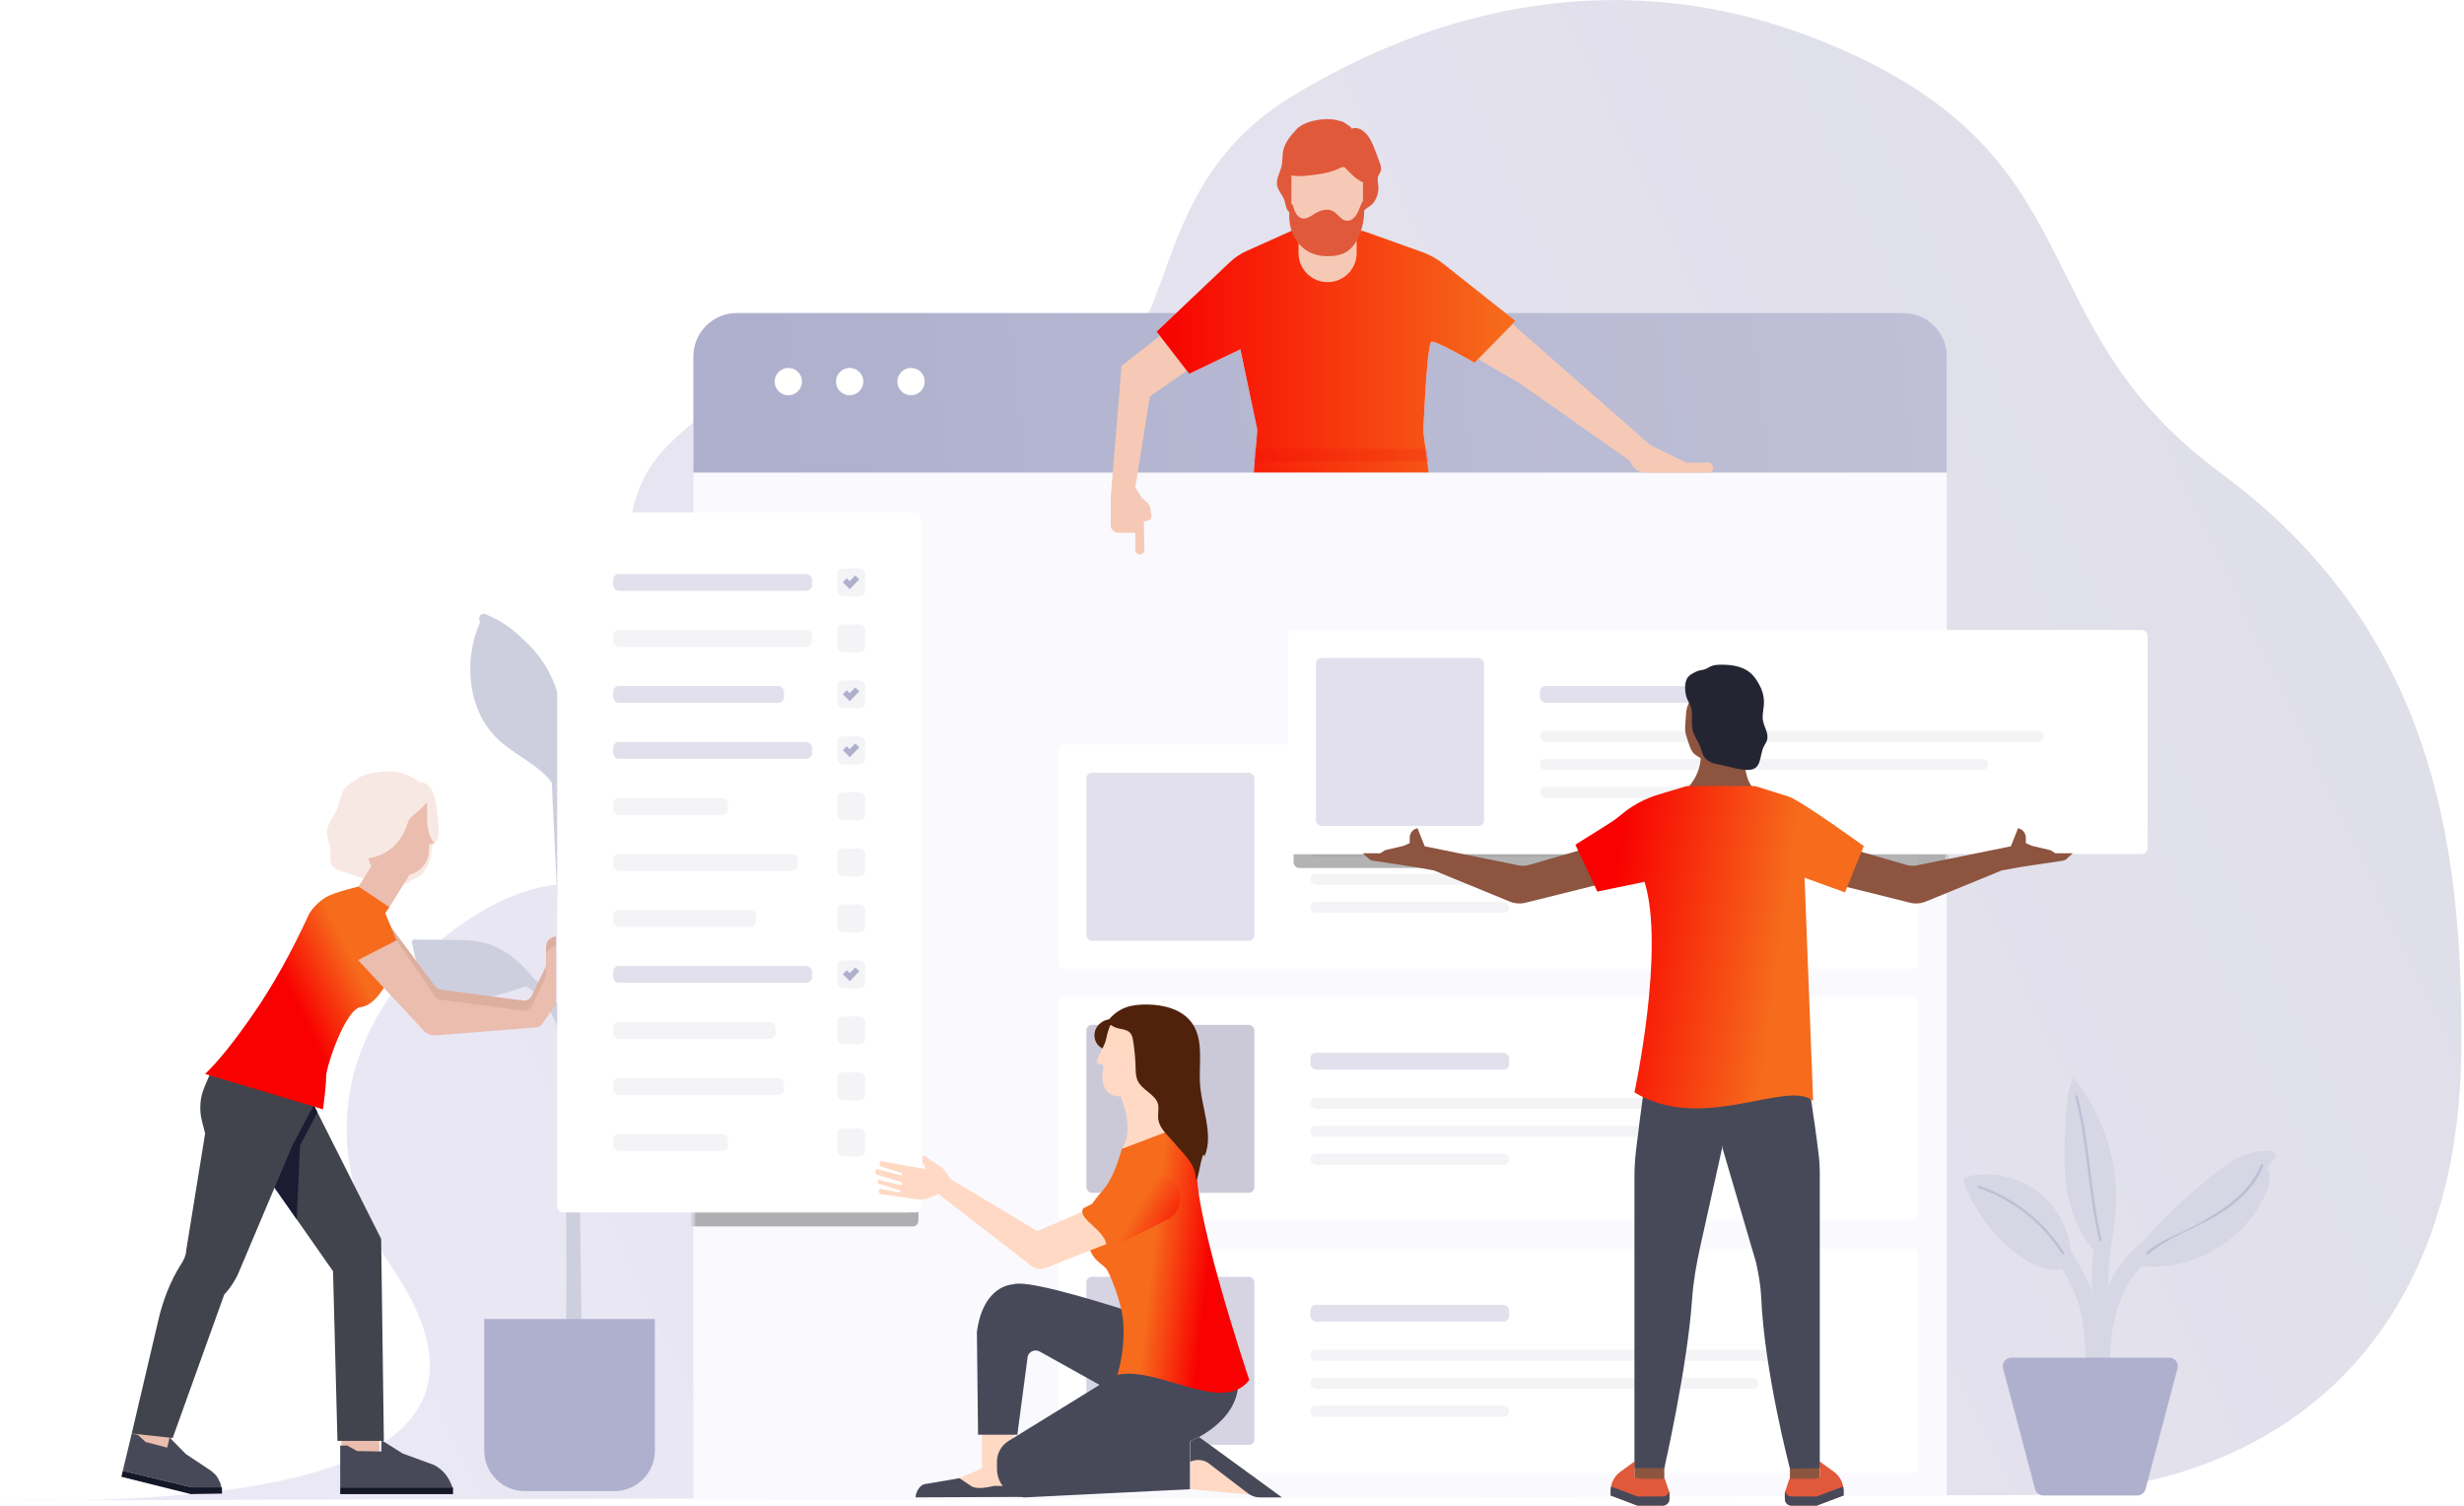 
<svg height="538" viewBox="0 0 880 538" width="880" xmlns="http://www.w3.org/2000/svg" xmlns:xlink="http://www.w3.org/1999/xlink"><defs><linearGradient id="a" x1="4.59%" x2="112.202%" y1="73%" y2="40.326%"><stop offset="0" stop-color="#ebe8f6"></stop><stop offset="1" stop-color="#dddde7"></stop></linearGradient><path id="b" d="m.626 422.157v-404.479c0-9.764 7.914-17.678 17.678-17.678h412.277c9.764 0 17.678 7.914 17.678 17.678v402.602z"></path><filter id="c" height="153.8%" width="114%" x="-7%" y="-26.9%"><feOffset dx="0" dy="1" in="SourceAlpha" result="shadowOffsetOuter1"></feOffset><feGaussianBlur in="shadowOffsetOuter1" result="shadowBlurOuter1" stdDeviation="5"></feGaussianBlur><feColorMatrix in="shadowBlurOuter1" result="shadowMatrixOuter1" type="matrix" values="0 0 0 0 0.686 0 0 0 0 0.69 0 0 0 0 0.804 0 0 0 0.1 0"></feColorMatrix><feMerge><feMergeNode in="shadowMatrixOuter1"></feMergeNode><feMergeNode in="SourceGraphic"></feMergeNode></feMerge></filter><filter id="d" height="153.8%" width="114%" x="-7%" y="-26.9%"><feOffset dx="0" dy="1" in="SourceAlpha" result="shadowOffsetOuter1"></feOffset><feGaussianBlur in="shadowOffsetOuter1" result="shadowBlurOuter1" stdDeviation="5"></feGaussianBlur><feColorMatrix in="shadowBlurOuter1" result="shadowMatrixOuter1" type="matrix" values="0 0 0 0 0.686 0 0 0 0 0.69 0 0 0 0 0.804 0 0 0 0.1 0"></feColorMatrix><feMerge><feMergeNode in="shadowMatrixOuter1"></feMergeNode><feMergeNode in="SourceGraphic"></feMergeNode></feMerge></filter><filter id="e" height="153.8%" width="114%" x="-7%" y="-26.9%"><feOffset dx="0" dy="1" in="SourceAlpha" result="shadowOffsetOuter1"></feOffset><feGaussianBlur in="shadowOffsetOuter1" result="shadowBlurOuter1" stdDeviation="5"></feGaussianBlur><feColorMatrix in="shadowBlurOuter1" result="shadowMatrixOuter1" type="matrix" values="0 0 0 0 0.686 0 0 0 0 0.69 0 0 0 0 0.804 0 0 0 0.1 0"></feColorMatrix><feMerge><feMergeNode in="shadowMatrixOuter1"></feMergeNode><feMergeNode in="SourceGraphic"></feMergeNode></feMerge></filter><rect id="f" height="70" rx="2" width="307" x="213" y="121.194"></rect><filter id="g" height="192.9%" width="121.2%" x="-9.9%" y="-39.3%"><feOffset dx="2" dy="5" in="SourceAlpha" result="shadowOffsetOuter1"></feOffset><feGaussianBlur in="shadowOffsetOuter1" result="shadowBlurOuter1" stdDeviation="10"></feGaussianBlur><feColorMatrix in="shadowBlurOuter1" type="matrix" values="0 0 0 0 0.686 0 0 0 0 0.69 0 0 0 0 0.804 0 0 0 1 0"></feColorMatrix></filter><rect id="h" height="245" rx="2" width="130" x="-51" y="74.194"></rect><filter id="i" height="126.5%" width="150%" x="-23.5%" y="-11.2%"><feOffset dx="2" dy="5" in="SourceAlpha" result="shadowOffsetOuter1"></feOffset><feGaussianBlur in="shadowOffsetOuter1" result="shadowBlurOuter1" stdDeviation="10"></feGaussianBlur><feColorMatrix in="shadowBlurOuter1" type="matrix" values="0 0 0 0 0.686 0 0 0 0 0.69 0 0 0 0 0.804 0 0 0 1 0"></feColorMatrix></filter><linearGradient id="j" x1="4.59%" x2="112.202%" y1="51.001%" y2="49.579%"><stop offset="0" stop-color="#afb0cd"></stop><stop offset="1" stop-color="#c1c2d8"></stop></linearGradient><linearGradient id="k"><stop offset="0" stop-color="#f66b1c"></stop><stop offset="1" stop-color="#f80100"></stop></linearGradient><linearGradient id="l" x1="68.84%" x2="9.964%" xlink:href="#k" y1="59.395%" y2="50%"></linearGradient><linearGradient id="m" x1="96.954%" x2="0%" xlink:href="#k" y1="50%" y2="50%"></linearGradient><linearGradient id="n" x1="-322.715%" x2="399.061%" y1="-528.861%" y2="-528.861%"><stop offset="0" stop-color="#cb4e35"></stop><stop offset="1" stop-color="#904c8d"></stop></linearGradient><linearGradient id="o" x1="86.888%" x2="56.459%" xlink:href="#k" y1="50%" y2="67.69%"></linearGradient><linearGradient id="p" x1="-1084.25%" x2="31582.05%" y1="8439.65%" y2="-12720.75%"><stop offset="0" stop-color="#b2b3bc"></stop><stop offset="1" stop-color="#a4a5ba"></stop></linearGradient><linearGradient id="q"><stop offset="0" stop-color="#edeef2"></stop><stop offset="1" stop-color="#d6d7e3"></stop></linearGradient><linearGradient id="r" x1="-1311.9%" x2="31354.4%" xlink:href="#q" y1="9325.55%" y2="-11834.85%"></linearGradient><linearGradient id="s" x1="-1330.55%" x2="31335.75%" xlink:href="#q" y1="9371.65%" y2="-11788.75%"></linearGradient><linearGradient id="t" x1="71.152%" x2="38.26%" y1="73.379%" y2="67.187%"><stop offset="0" stop-color="#f80100"></stop><stop offset="1" stop-color="#f66b1c"></stop></linearGradient><linearGradient id="u" x1="65.334%" x2="117.243%" xlink:href="#k" y1="27.226%" y2="50%"></linearGradient><mask id="v" fill="#fff"><use fill="#fff" fill-rule="evenodd" xlink:href="#b"></use></mask><mask id="w" fill="#fff"><path d="m.95 5.613.382-4.527zm62.018-3.585-.124-.942z" fill="#fff" fill-rule="evenodd"></path></mask><mask id="x" fill="#fff"><path d="m2.968 2.621-1.014-2.011z" fill="#fff" fill-rule="evenodd"></path></mask><mask id="y" fill="#fff"><path d="m3.087 2.155c.027-.126.062-.253.097-.379l.022.04z" fill="#fff" fill-rule="evenodd"></path></mask><mask id="z" fill="#fff"><path d="m3.278 4.096-.042-.017c.176-.55.419-1.076.726-1.562.007-.005.012-.007.02-.01-.3.496-.528 1.034-.704 1.589" fill="#fff" fill-rule="evenodd"></path></mask></defs><g fill="none" fill-rule="evenodd" transform="translate(0 -113)"><path d="m720.544 646.963c100.671 0 157.223-61.806 158.456-157.357 1-77.523-11.216-152.598-86.046-207.793-73.409-54.147-41.936-114.003-143.026-154.403-69.378-27.726-135.775-12.282-188.715 20.125-52.94 32.407-38.742 86.289-72.286 102.748-46.199 22.668-99.841-31.197-151.427 22.857s71.325 193.471-25.5 157.194c-34.39-12.885-125.306 56.177-71.668 135.89 41.274 61.338-17.782 82.775-129.332 82.775s680.143-2.037 709.544-2.037z" fill="url(#a)"></path><g transform="translate(147.144 332.206)"><g fill="#cecfde"><path d="m83.254 44.726c-35.596 22.041-24.521 73.582-24.042 109.205.531 39.275 1.059 78.55 1.589 117.826.032 2.368-3.645 2.368-3.677 0-.632-46.939-1.264-93.878-1.897-140.817-.446-33.144-6.117-69.397 26.172-89.388 2.016-1.25 3.865 1.929 1.855 3.174"></path><path d="m63.487 62.654c1.621-3.419 3.317-6.85 5.742-9.754 3.704-4.433 8.864-7.351 13.902-10.173l.741.394c2.911 7.572 4.423 15.875 2.908 23.844-1.517 7.969-6.379 15.531-13.691 19.046-5.36 2.581-11.698 2.916-16.701 6.136-1.416-10.165 2.702-20.221 7.098-29.494"></path><path d="m26.202.138c35.353 14.023 27.744 67.649 29.169 97.872 2.415 51.25 3.721 102.498 3.387 153.811-.015 2.365-3.692 2.37-3.677 0 .28-42.664-.417-85.324-2.207-127.951-.808-19.262-1.778-38.519-2.688-57.776-1.056-22.359-.027-52.522-24.962-62.412-2.174-.863-1.227-4.418.977-3.543"></path><path d="m50.403 61.818.171-.538c.54.853 1.041 1.733 1.431 2.702z"></path><path d="m24.189 3.259c.211-.491.461-1.012.935-1.262.533-.28 1.185-.131 1.763.042 11.502 3.412 20.576 13.163 24.513 24.496 3.878 11.155 3.082 23.596-.826 34.745-4.393-6.94-13.319-10.408-19.569-16.163-11.095-10.212-12.798-28.017-6.816-41.859"></path></g><path d="m72.298 313.328c7.971 0 14.435-6.464 14.435-14.435v-47.028h-60.927v47.028c0 7.971 6.461 14.435 14.435 14.435z" fill="#afb0cd"></path><path d="m54.668 178.893c.553-14.202 1.2-31.021-9.35-42.154-8.234-8.69-29.35-14.678-41.187-14.983-2.36-.062-2.37-3.739 0-3.677 9.025.233 18.444 3.813 26.945 6.699 6.255 2.125 12.174 4.473 16.84 9.362 11.331 11.871 11.021 29.507 10.428 44.752-.092 2.355-3.769 2.368-3.677 0" fill="#cecfde"></path><path d="m.167 116.602c.213-.243.578-.258.9-.255 4.445.037 8.888.077 13.331.114 3.845.032 7.74.072 11.462 1.039 7.515 1.954 13.597 7.505 18.352 13.644l1.383.211c-6.932 2.214-13.74 5.115-20.98 5.869-7.24.751-15.26-1.083-19.798-6.774-2.888-3.627-4.012-8.323-4.775-12.895-.055-.327-.094-.704.124-.952" fill="#cecfde"></path></g><g transform="matrix(-1 0 0 1 812.645 497.963)"><g fill="#d6d6e4"><path d="m74.707 12.523c-.283-4.279-.598-8.693-2.531-12.523-13.517 16.349-18.58 39.335-13.185 59.849l3.987 3.704c6.575-6.196 10.133-15.06 11.524-23.985 1.391-8.928.801-18.03.206-27.045"></path><path d="m111.044 35.745c-.288-.33-.739-.449-1.165-.545-8.854-1.979-18.558.27-25.636 5.945-7.081 5.675-11.388 14.658-11.383 23.73l2.685 3.243c5.665 1.547 11.588-1.341 16.289-4.862 8.593-6.431 15.332-15.317 19.205-25.329.278-.717.513-1.607.005-2.182"></path><path d="m23.089 35.254c-6.025-4.894-13.034-9.679-20.782-9.206-.821.052-1.763.243-2.145.969-.848 1.607 1.864 2.814 2.39 4.552.307 1.012-.191 2.068-.399 3.107-.382 1.897.221 3.848.937 5.645 7.086 17.777 27.146 29.385 46.091 26.668l2.358-3.702c-8.561-10.222-18.102-19.624-28.45-28.034"></path><path d="m45.294 64.413c13.517 12.833 15.25 31.874 12.92 49.445-.506 3.823 5.512 3.786 6.015 0 2.539-19.138-.074-39.828-14.683-53.7-2.807-2.663-7.066 1.582-4.252 4.255"></path><path d="m58.494 58.314c2.859 16.892-.786 33.96 1.019 50.931.407 3.811 6.424 3.85 6.015 0-1.864-17.529 1.721-35.06-1.235-52.53-.645-3.808-6.441-2.192-5.799 1.599"></path><path d="m76.12 57.119c-4.961 7.443-9.972 15.568-12.293 24.295-2.514 9.469-1.798 20.122-2.231 29.849-.171 3.87 5.841 3.86 6.015 0 .409-9.169-.253-19.341 2.018-28.25 2.073-8.137 7.059-15.92 11.683-22.86 2.152-3.231-3.055-6.245-5.192-3.035"></path></g><path d="m82.896 149.14h-33.57c-1.379 0-2.586-.927-2.938-2.261l-11.43-43.14c-.511-1.929.945-3.818 2.94-3.818h56.425c1.996 0 3.451 1.889 2.94 3.818l-11.43 43.14c-.352 1.334-1.56 2.261-2.938 2.261l-17.348-36.68" fill="#afb0cd"></path><path d="m70.648 6.498c-4.473 16.852-4.507 34.421-8.579 51.35-.131.543.707.776.838.231 4.071-16.929 4.108-34.502 8.579-51.347.144-.543-.694-.774-.838-.233" fill="#bebfd5"></path><path d="m76.174 62.911c7.091-11.1 17.363-19.232 29.797-23.579.523-.183.298-1.021-.231-.838-12.657 4.423-23.1 12.679-30.315 23.978-.302.474.449.91.749.439" fill="#bebfd5"></path><path d="m4.316 31.428c2.707 6.806 7.468 11.546 13.416 15.712 8.574 6.005 19.602 8.965 27.459 15.704.496.424 1.22-.295.721-.721-5.467-4.688-12.431-6.622-18.62-10.153-8.888-5.073-18.06-10.926-21.994-20.812-.238-.602-1.225-.34-.982.27" fill="#bebfd5"></path></g><g transform="translate(247 226.806)"><use fill="#faf9fe" xlink:href="#b"></use><g filter="url(#c)" mask="url(#v)"><g transform="translate(131 151.194)"><rect fill="#fff" height="80" rx="2" width="307"></rect><rect fill="#e2e0ec" height="6" rx="2" width="71" x="90" y="20"></rect><rect fill="#e2e0ec" height="60" rx="2" width="60" x="10" y="10"></rect><g fill="#f4f4f7"><rect height="4" rx="2" width="180" x="90" y="36"></rect><rect height="4" rx="2" width="160" x="90" y="46"></rect><rect height="4" rx="2" width="71" x="90" y="56"></rect></g></g></g><g filter="url(#d)" mask="url(#v)"><g transform="translate(131 241.194)"><rect fill="#fff" height="80" rx="2" width="307"></rect><rect fill="#e2e0ec" height="6" rx="2" width="71" x="90" y="20"></rect><rect fill="#cbc9d8" height="60" rx="2" width="60" x="10" y="10"></rect><g fill="#f4f4f7"><rect height="4" rx="2" width="180" x="90" y="36"></rect><rect height="4" rx="2" width="160" x="90" y="46"></rect><rect height="4" rx="2" width="71" x="90" y="56"></rect></g></g></g><g filter="url(#e)" mask="url(#v)"><g transform="translate(131 331.194)"><rect fill="#fff" height="80" rx="2" width="307"></rect><rect fill="#e2e0ec" height="6" rx="2" width="71" x="90" y="20"></rect><rect fill="#d6d3e2" height="60" rx="2" width="60" x="10" y="10"></rect><g fill="#f4f4f7"><rect height="4" rx="2" width="180" x="90" y="36"></rect><rect height="4" rx="2" width="160" x="90" y="46"></rect><rect height="4" rx="2" width="71" x="90" y="56"></rect></g></g></g><g mask="url(#v)" opacity=".3"><use fill="#000" filter="url(#g)" xlink:href="#f"></use><use fill="#fff" fill-rule="evenodd" xlink:href="#f"></use></g><g mask="url(#v)" opacity=".3"><use fill="#000" filter="url(#i)" xlink:href="#h"></use><use fill="#fff" fill-rule="evenodd" xlink:href="#h"></use></g></g><path d="m695.258 281.761h-447.632v-41.447c0-8.566 6.945-15.508 15.511-15.508h156.942l-6.989 6.625 11.631 15.072 18.283-8.752 6.052 28.785-1.287 15.218h62.494l-.476-3.585-.124-.942-1.331-10.046s1.091-28.396 2.695-31.991c.047-.099.169-.146.357-.146 2.375 0 15.243 7.532 15.243 7.532l14.636-14.955-3.558-2.814h142.044c8.566 0 15.511 6.942 15.511 15.508z" fill="url(#j)"></path><path d="m286.43 249.281c0 2.7-2.187 4.887-4.884 4.887-2.7 0-4.884-2.187-4.884-4.887 0-2.695 2.184-4.882 4.884-4.882 2.698 0 4.884 2.187 4.884 4.882" fill="#fffffe"></path><path d="m308.342 249.281c0 2.7-2.187 4.887-4.884 4.887-2.698 0-4.884-2.187-4.884-4.887 0-2.695 2.187-4.882 4.884-4.882 2.698 0 4.884 2.187 4.884 4.882" fill="#fffffe"></path><path d="m330.257 249.281c0 2.7-2.189 4.887-4.884 4.887-2.7 0-4.884-2.187-4.884-4.887 0-2.695 2.184-4.882 4.884-4.882 2.695 0 4.884 2.187 4.884 4.882" fill="#fffffe"></path><rect fill="#fff" height="80" rx="2" width="307" x="460" y="338"></rect><rect fill="#e2e0ec" height="6" rx="2" width="71" x="550" y="358"></rect><rect fill="#e2e0ec" height="60" rx="2" width="60" x="470" y="348"></rect><rect fill="#f4f4f7" height="4" rx="2" width="180" x="550" y="374"></rect><rect fill="#f4f4f7" height="4" rx="2" width="160" x="550" y="384"></rect><rect fill="#f4f4f7" height="4" rx="2" width="71" x="550" y="394"></rect><g transform="translate(199 296)"><rect fill="#fff" height="250" rx="2" width="130"></rect><g fill="#f4f4f7"><rect height="10" rx="2" width="10" x="100" y="20"></rect><rect height="10" rx="2" width="10" x="100" y="40"></rect><rect height="10" rx="2" width="10" x="100" y="60"></rect><rect height="10" rx="2" width="10" x="100" y="80"></rect><rect height="10" rx="2" width="10" x="100" y="100"></rect><rect height="10" rx="2" width="10" x="100" y="120"></rect><rect height="10" rx="2" width="10" x="100" y="140"></rect><rect height="10" rx="2" width="10" x="100" y="160"></rect><rect height="10" rx="2" width="10" x="100" y="180"></rect><rect height="10" rx="2" width="10" x="100" y="200"></rect><rect height="10" rx="2" width="10" x="100" y="220"></rect></g><rect fill="#e2e0ec" height="6" rx="2" width="71" x="20" y="22"></rect><rect fill="#f4f4f7" height="6" rx="2" width="71" x="20" y="42"></rect><rect fill="#e2e0ec" height="6" rx="2" width="61" x="20" y="62"></rect><rect fill="#e2e0ec" height="6" rx="2" width="71" x="20" y="82"></rect><rect fill="#f4f4f7" height="6" rx="2" width="41" x="20" y="102"></rect><rect fill="#f4f4f7" height="6" rx="2" width="66" x="20" y="122"></rect><rect fill="#f4f4f7" height="6" rx="2" width="51" x="20" y="142"></rect><rect fill="#e2e0ec" height="6" rx="2" width="71" x="20" y="162"></rect><rect fill="#f4f4f7" height="6" rx="2" width="58" x="20" y="182"></rect><rect fill="#f4f4f7" height="6" rx="2" width="61" x="20" y="202"></rect><rect fill="#f4f4f7" height="6" rx="2" width="41" x="20" y="222"></rect><g fill="#afb0cd"><path d="m106.677 24.902h.036v2h-3.5v-2h1.464v-2.879h2z" transform="matrix(.707 .707 -.707 .707 48.04 -67.055)"></path><path d="m106.677 64.902h.036v2h-3.5v-2h1.464v-2.879h2z" transform="matrix(.707 .707 -.707 .707 76.324 -55.339)"></path><path d="m106.677 84.902h.036v2h-3.5v-2h1.464v-2.879h2z" transform="matrix(.707 .707 -.707 .707 90.467 -49.481)"></path><path d="m106.677 164.902h.036v2h-3.5v-2h1.464v-2.879h2z" transform="matrix(.707 .707 -.707 .707 147.035 -26.05)"></path></g></g><g fill="#8d5440"><path d="m602.357 394.76s5.063-4.629 5.063-11.68h15.372s.3 9.702 3.977 11.68z"></path><path d="m577.814 412.71-31.74 9.201c-1.195.347-2.457.399-3.677.151l-33.565-6.811-2.593-6.491-.404.136c-1.413.476-2.363 1.8-2.363 3.29v1.909l-2.107.969-6.699 1.569-1.698 1.106h-6.248l2.249 2.06c.335.307.754.506 1.202.573l15.025 2.254 6.893 1.235 27.112 11.122c1.793.736 3.771.88 5.648.412l34.589-8.613z"></path><path d="m649.174 412.71 31.738 9.201c1.198.347 2.46.399 3.679.151l33.563-6.811 2.596-6.491.404.136c1.411.476 2.363 1.8 2.363 3.29v1.909l2.105.969 6.702 1.569 1.696 1.106h6.25l-2.249 2.06c-.335.307-.754.506-1.202.573l-15.025 2.254-6.893 1.235-27.114 11.122c-1.79.736-3.769.88-5.648.412l-34.589-8.613z"></path><path d="m615.44 361.177c-.511-1.855-1.683-3.625-3.454-4.381l2.358-1.936c-1.031.042-2.07.131-3.057.434-.992.305-1.897.816-2.821 1.274-1.391.687-2.135.796-2.831 2.269-.734 1.547-1.47 3.097-2.204 4.646-.322.682-.647 1.366-.865 2.09-.317 1.061-.397 2.174-.476 3.28-.064.92-.129 1.837-.193 2.757-.057.821-.114 1.646-.027 2.462.109 1.034.444 2.028.779 3.012.598 1.755 1.188 4.274 2.747 5.41 1.654 1.205 3.449 2.256 5.559 2.266.461.002.945-.05 1.324-.307.377-.258.6-.682.793-1.096 2.38-5.07 2.593-10.85 2.767-16.445.06-1.924.114-3.88-.397-5.735"></path><path d="m639.257 643.911h10.671v-8.931h-10.671z"></path></g><path d="m647.759 641.129h-8.68l-1.629 4.884v2.35c0 1.297 1.054 2.35 2.35 2.35h9.042l9.585-3.617v-1.654c0-2.71-1.299-5.254-3.496-6.84l-5.003-3.622v5.787z" fill="#e0593b"></path><path d="m639.8 647.459h9.042l9.402-3.548c.094.503.183 1.012.183 1.532v1.654l-9.585 3.617h-9.042c-1.297 0-2.35-1.054-2.35-2.35v-2.35l.114-.342c.258 1.019 1.138 1.788 2.236 1.788" fill="#474959"></path><path d="m583.73 643.911h10.669v-8.931h-10.669z" fill="#8d5440"></path><path d="m588.351 493.283s-2.276 15.526-4.051 30.526c-.384 3.253-.57 6.523-.57 9.798v103.726h10.669s8.244-36.134 9.91-60.223c.441-6.389 1.545-12.709 2.936-18.962l11.207-50.455v-12.345z" fill="#474959"></path><path d="m645.388 497.248s2.395 13.396 4.183 28.525c.226 1.909.345 3.833.345 5.755v105.806l-10.659.188s-9.126-34.698-10.252-61.175c-.179-4.21-.962-8.363-1.842-12.483l-11.968-40.745v-27.769z" fill="#474959"></path><path d="m585.899 641.129h8.68l1.629 4.884v2.35c0 1.297-1.054 2.35-2.35 2.35h-9.042l-9.585-3.617v-1.654c0-2.71 1.299-5.254 3.493-6.84l5.006-3.622v5.787z" fill="#e0593b"></path><path d="m593.858 647.459h-9.042l-9.402-3.548c-.094.503-.183 1.012-.183 1.532v1.654l9.585 3.617h9.042c1.297 0 2.35-1.054 2.35-2.35v-2.35l-.114-.342c-.258 1.019-1.138 1.788-2.236 1.788" fill="#474959"></path><path d="m638.717 397.455c4.366 1.356 26.923 17.725 26.923 17.725l-6.697 16.532-14.452-5.239 3.06 79.721c-9.285-7.845-39.769 11.764-63.821-3.064 0 0 11.031-50.978 3.617-75.208l-16.862 3.503-7.85-16.753 10.902-6.826c1.864-1.168 3.704-2.393 5.383-3.816 3.893-3.298 8.427-5.767 13.326-7.242l10.111-3.047h24.412z" fill="url(#l)"></path><path d="m629.59 370.115c-.253-1.676.193-3.369.335-5.06.208-2.447-.201-4.758-1.324-6.96-.888-1.736-1.924-3.436-3.394-4.718-2.846-2.479-6.888-3.027-10.664-2.983-1.148.015-2.326.077-3.389.516-.836.347-1.577.912-2.44 1.183-.573.181-1.18.223-1.765.362-.796.191-1.54.56-2.254.96-.746.419-1.493.895-1.986 1.594-1.329 1.882-.987 5.675-.129 7.686.325.766.793 1.465 1.106 2.234 1.145 2.809.097 6.072.863 9.007.533 2.031 1.892 3.744 2.653 5.7.481 1.237.729 2.588 1.48 3.684 1.512 2.214 4.175 2.477 6.573 2.995 2.968.642 5.658 1.604 8.757 1.661 5.378.097 4.212-4.815 5.888-8.296.382-.798.937-1.517 1.188-2.365.712-2.388-1.128-4.738-1.498-7.2" fill="#232532"></path><path d="m414.264 232.921-13.718 10.78-3.86 46.798v10.103c0 .783.342 1.527.937 2.036.486.417 1.103.645 1.743.645h6.109v6.119c0 .895.726 1.621 1.621 1.621.907 0 1.636-.746 1.619-1.651l-.196-10.188 1.128-.119c1.036-.112 1.763-1.074 1.582-2.1l-.345-1.981c-.03-.964-.454-1.874-1.173-2.519l-1.929-1.726-2.308-3.617 5.202-32.566 13.349-9.245z" fill="#f6c9b6"></path><path d="m540.183 228.721 49.242 43.252 12.783 6.223h7.84c.999 0 1.81.811 1.81 1.81 0 .999-.811 1.807-1.81 1.807h-22.356c-1.921 0-3.704-.999-4.706-2.638l-1.039-1.703-39.079-27.498-14.973-8.695z" fill="#f6c9b6"></path><path d="m486.718 195.455 21.156 7.54c2.725.972 5.276 2.383 7.545 4.18l25.842 20.445-14.636 14.955s-14.98-8.769-15.6-7.386c-1.604 3.595-2.695 31.991-2.695 31.991l1.931 14.574h-62.494l1.287-15.218-6.052-28.785-18.283 8.752-11.631-15.072 26.055-24.702c1.807-1.713 3.893-3.109 6.166-4.131l15.902-7.143z" fill="url(#m)"></path><path d="m.95 5.613.382-4.527zm62.018-3.585-.124-.942z" fill="url(#n)" mask="url(#w)" transform="translate(446.818 272.14)"></path><path d="m510.262 277.754h-62.494l.382-4.527h61.512l.124.942z" fill="#ed0100" opacity=".151"></path><path d="m474.138 213.769c5.73 0 10.374-4.644 10.374-10.374v-9.528h-20.745v9.528c0 5.73 4.644 10.374 10.371 10.374" fill="#f6c9b6"></path><path d="m457.88 171.404c.126-1.136.161-3.431.387-4.552.461-2.266 2.098-4.783 3.709-6.439 1.341-1.376.818-1.245 2.398-2.34 2.769-1.926 7.53-2.693 10.892-2.489 1.428.089 2.841.454 4.205.863.315.097 3.806 2.256 3.166 2.579 1.515-.764 3.389-.022 4.651 1.108 2.038 1.827 3.067 4.498 4.021 7.064.459 1.222.915 2.445 1.371 3.669.412 1.103.823 2.333.389 3.429-.191.481-.531.89-.741 1.361-.55 1.227-.159 2.643-.064 3.984.136 1.936-.446 3.893-1.535 5.492-1.029 1.512-2.68 2.001-3.776 3.245l.563-.179c-4.612 2.876-10.448 2.564-15.868 2.152-2.566-.193-5.132-.389-7.698-.583-1.379-.104-2.898-.275-3.826-1.302-.945-1.046-.942-2.611-1.398-3.942-.605-1.77-2.053-3.181-2.536-4.986-.736-2.742 1.381-5.313 1.691-8.135" fill="#e0593b"></path><g transform="translate(42.414 384.086)"><path d="m77.56 15.472c.487-2.734 2.68-4.181 4.381-6.179 1.416-1.66 8.814-5.894 16.111-5.043 1.807.211 5.908 1.391 5.233 1.78 1.599-.921 3.578-.027 4.91 1.337 2.151 2.204 3.237 5.425 4.245 8.521.484 1.474.966 2.949 1.447 4.426.434 1.331.869 2.814.411 4.136-.202.58-.56 1.074-.783 1.642-.581 1.48-.167 3.188-.068 4.806.144 2.336-.471 4.696-1.62 6.625-1.086 1.824-2.829 2.414-3.986 3.915l.594-.215c-4.868 3.469-11.029 3.093-16.75 2.596-2.709-.233-5.418-.47-8.126-.703-1.455-.126-3.059-.332-4.038-1.57-.997-1.262-.995-3.149-1.476-4.755-.639-2.135-2.167-3.837-2.677-6.015-.777-3.308 1.458-6.409 1.785-9.813.133-1.37.17-4.139.408-5.491z" fill="#f8e8e3" transform="matrix(.974 .225 -.225 .974 7.861 -20.717)"></path><path d="m79.536 251.315h13.498v-14.576h-13.498z" fill="#eabdae"></path><path d="m3.726 246.066 12.984 3.684 3.979-14.021-12.984-3.684z" fill="#eabdae"></path><path d="m69.004 122.3 24.707 49.081.972 72.144h-16.577l-1.582-60.612-25.329-36.183z" fill="#41444c"></path><path d="m63.555 164.384-12.36-17.655 16.842-23.105 1.924.578 1.014 2.011-6.211 11.698z" fill="#1b1b32"></path><path d="m69.004 122.3.65 1.289-7.604 14.321-19.128 45.248c-1.26 2.98-3.035 5.715-5.246 8.078l-18.417 51.24-14.631-1.577 9.35-39.821c1.631-7.317 4.287-14.415 8.318-20.735 1.007-1.574 1.76-3.233 1.76-4.666l6.783-41.931-1.148-4.557c-1.017-4.026-.687-8.276.932-12.099l1.79-4.217z" fill="#41444c"></path><path d="m94.683 56.57 18.144 24.352c.533.788 1.381 1.312 2.326 1.438l29.053 3.865c1.376.206 2.727-.508 3.33-1.76l5.09-10.557v-6.898c0-1.954 1.552-3.555 3.506-3.62v20.467l-4.845 7.071c-.511.749-1.334 1.227-2.239 1.299l-35.769 2.836c-1.711.134-3.387-.54-4.525-1.827l-30.647-34.594z" fill="#ddaf9f"></path><path d="m85.447 45.842 11.219 7.012 7.252-11.603-11.219-7.012z" fill="#eabdae"></path><path d="m110.109 16.011v5.202s-.129 6.216 2.66 8.772l-1.983.501.02 1.979c.052 4.971-3.962 9.027-8.933 9.027h-5.886c-2.893 0-5.467-1.84-6.402-4.577l-4.919-14.42 1.959-8.368s16.887-5.727 23.484 1.884" fill="#eabdae"></path><path d="m100.025 10.146c-1.282-.312-22.272 6.46-20.97 10.166 1.461 4.159 4.479 7.813 8.432 9.748 3.051 1.496 6.534 1.941 9.919 1.73 2.389-.15 7.517 4.757 9.591 3.561 3.044-1.759-.414-6.335.911-9.597.763-1.879-3.485-6.582-3.121-8.575-1.861-4.37-3.448-6.714-4.761-7.033z" fill="#f8e8e3" transform="matrix(.342 -.94 .94 .342 40.157 103.023)"></path><path d="m95.181 55.023 1.485-2.169-11.036-7.307c-4.717 1.139-8.21 2.206-10.479 3.202-3.404 1.495-6.293 4.954-7.202 6.64-6.299 13.684-12.89 25.506-19.774 35.465-6.883 9.96-12.662 17.164-17.336 21.613l42.099 12.627c.743-5.453 1.114-9.341 1.114-11.662 0-3.482 6.862-24.202 12.408-24.849 3.698-.431 7.321-4.343 10.869-11.735l1.835-12.099z" fill="url(#o)"></path><path d="m119.208 260.144-.63-1.51c-1.168-2.804-3.283-5.107-5.975-6.511l-11.214-4.111-7.582-4.765v4.061l-8.685-.161-3.553-1.983-2.492.032v14.948z" fill="#474959"></path><path d="m79.086 262.527h40.3v-2.383h-40.3z" fill="#141728"></path><path d="m36.86 260.917-.506-2.122c-1.247-2.747-1.247-2.747-3.345-4.572l-9.109-6.055-5.737-5.864-.865 3.62-7.703-2.001-2.74-2.524-2.226-.501-3.191 13.312 31.386 7.52z" fill="#474959"></path><path d="m.929 256.333 24.754 6.174 3.352-1.683-27.598-6.612z" fill="#141728"></path><path d="m36.86 262.343-11.177.164v-2.35h11.177z" fill="#141728"></path><path d="m112.826 84.54c.533.791 1.381 1.314 2.326 1.438l29.053 3.865c1.376.208 2.727-.506 3.33-1.76l5.09-10.557v-6.895c0-1.956 1.552-3.558 3.506-3.62v20.467l-4.845 7.071c-.511.749-1.334 1.225-2.239 1.297l-35.769 2.836c-1.711.136-3.387-.54-4.525-1.825l-23.306-25.069 13.718-7.039z" fill="#eabdae"></path></g><path d="m473.999 203.277c7.061 0 12.783-5.725 12.783-12.786v-17.851h-25.569v17.851c0 7.061 5.725 12.786 12.786 12.786" fill="#f6c9b6"></path><path d="m458.052 173.232c1.21-2.64 3.766-4.475 6.508-5.425 2.745-.947 5.69-1.108 8.593-1.175 1.478-.035 2.97-.045 4.423.231 1.763.335 3.417 1.079 5.05 1.815 1.155.521 2.311 1.044 3.466 1.564 1.083.488 2.214 1.014 2.933 1.959 1.284 1.688.845 4.096.121 6.089l-.449.355c-3.436-.456-5.973-3.305-8.375-5.804l-.471-.33c-.24-.052-.479.074-.694.193-3.652 2.011-7.904 2.559-12.05 3.005-3.109.335-6.655.491-8.913-1.671l-.238-.352z" fill="#e0593b"></path><path d="m486.832 192.415c.471-2.583.498-5.249.062-7.84-.977 1.369-1.351 3.067-2.12 4.56-.771 1.493-2.221 2.883-3.89 2.693-1.981-.226-3.055-2.447-4.807-3.399-1.064-.578-2.348-.652-3.533-.397-1.183.258-2.276.823-3.3 1.468-1.309.826-2.757 1.84-4.262 1.475-.979-.238-1.736-1.039-2.217-1.926-.481-.888-.734-1.874-1.083-2.821l-.399-.446c-1.379 2.787-.895 7.111.099 9.937 1.116 3.171 3.421 5.958 6.441 7.433 2.331 1.14 4.991 1.48 7.577 1.319 1.825-.114 3.667-.483 5.251-1.396 2.326-1.341 3.875-3.729 4.887-6.216.583-1.433 1.017-2.923 1.294-4.443" fill="#e0593b"></path><path d="m2.968 2.621-1.014-2.011z" fill="url(#p)" mask="url(#x)" transform="translate(134.421 507.678)"></path><path d="m3.087 2.155c.027-.126.062-.253.097-.379l.022.04z" fill="url(#r)" mask="url(#y)" transform="translate(139.38 485.364)"></path><path d="m143.342 485.401c.161-.255.337-.498.533-.731l2.075-2.479-2.075 2.479c-.191.228-.362.469-.513.721-.007.002-.012.005-.02.01" fill="#f9f8f7"></path><path d="m3.278 4.096-.042-.017c.176-.55.419-1.076.726-1.562.007-.005.012-.007.02-.01-.3.496-.528 1.034-.704 1.589" fill="url(#s)" mask="url(#z)" transform="translate(139.38 482.884)"></path><path d="m112.517 474.407 3.29-4.77-3.288 4.77s0 0-.002 0m4.411-6.397.193-.28zm2.752-5.241 2.35-4.691z" fill="#f9f8f7"></path><g transform="translate(312.725 471.745)"><path d="m37.984 165.622-8.036 3.573-12.843 3.288c-1.659.372-2.836 1.845-2.836 3.543l37.485-.159-.92-6.573-5.355-3.672z" fill="#ffd9c4"></path><path d="m34.283 172.09-4.334-2.896-12.583 2.127c-1.656.372-3.097 3.005-3.097 4.703l37.485-.159-.92-6.573-3.06 2.678-5.345-.045c-2.467.466-5.938 1.369-8.147.164" fill="#474959"></path><path d="m49.285 169.293-11.301-2.859v-15.585h11.301z" fill="#ffd9c4"></path><path d="m129.065 122.642s-71.608-25.887-79.949-22.681c0 0-10.679-.01-12.947 16.993l.412 36.702h14.036l3.702-28.019c.578-1.79 2.645-2.603 4.289-1.688l43.277 24.112z" fill="#474959"></path><path d="m90.767 129.207-43.292 26.675c-2.571 1.584-4.138 4.388-4.138 7.408v2.561c0 5.618 4.557 10.173 10.175 10.173l58.827-2.906v-17.135s18.032-7.021 17.135-22.034z" fill="#474959"></path><path d="m115.501 154.46 29.581 21.565-32.742-2.906v-17.135z" fill="#ffd9c4"></path><path d="m115.501 154.46-3.161 1.525v7.344c1.976-.955 4.297-.863 6.193.245l14.556 11.098c1.155.878 2.566 1.354 4.017 1.354h7.976z" fill="#474959"></path><path d="m86.332 30.22s6.989 13.386 1.607 21.342l19.049-1.763-7.614-24.226z" fill="#ffd9c4"></path><path d="m101.366 23.612c-.253-1.542-.945-2.97-1.629-4.376-2.078-4.269-4.302-8.72-8.164-11.482-1.698-1.215-3.662-2.06-5.207-3.466-.374.228-.746.456-1.121.684l-2.068.357c-2.04.369-3.9 1.78-4.661 3.707-.761 1.929-.32 4.312 1.185 5.737.912.865 2.112 1.339 3.211 1.951 2.348 1.307 4.304 3.31 5.551 5.69.449.855.811 1.763 1.374 2.546 1.731 2.415 4.921 3.179 7.835 3.766.548.112 1.128.221 1.661.047.407-.131.744-.417 1.021-.739 1.019-1.185 1.262-2.881 1.012-4.423" fill="#50220b"></path><path d="m100.729 18.386c-1.594-2.797-3.191-5.603-5.11-8.189-.57-.766-1.188-1.532-2.021-2.006-.811-.459-1.758-.602-2.685-.709-2.288-.258-4.599-.335-6.902-.226l-.355.496c-.645 1.646-1.111 3.345-1.463 5.073-.372 1.832-3.094 6.176-3.283 8.05-.027.275 2.425.553 2.398.831-.092.989-.171 1.981-.25 2.968-.151 1.845-.298 1.24.087 3.052.384 1.81 1.383 3.578 3.015 4.453 1.84.987 4.093.674 6.102.107 2.821-.796 5.517-2.05 7.946-3.694 2.045-1.386 4.054-3.36 4.079-5.829.017-1.567-.781-3.012-1.557-4.376" fill="#ffd9c4"></path><path d="m133.454 134.104c-9.486 12.545-32.373-5.048-47.122-1.835 0 0 2.883-8.823 2.091-18.81-.613-7.72-4.813-16.938-5.523-18.276-1.627-3.07-5.625-2.684-7.515-11.248-1.89-8.564 1.89-13.157 5.766-17.57 2.584-2.942 4.847-7.877 6.787-14.804l20.331-7.716c1.703-.647 3.632-.144 4.802 1.255 2.509 3 3.347 7.074 2.142 10.793-3.972 12.263 18.24 78.211 18.24 78.211z" fill="url(#t)"></path><path d="m115.784 27.069c-.186-7.079 1.26-14.931-2.938-20.631-3.466-4.703-9.793-6.322-15.635-6.431-2.854-.052-5.764.186-8.412 1.252-1.617.652-3.176 1.74-4.411 2.963-.684.677-1.436 1.297-1.106 2.204.298.813 1.711 1.54 2.455 1.825 1.056.404 2.204.486 3.29.798 2.581.741 2.755 2.64 3.099 4.983.404 2.747.642 5.517.714 8.293.03 1.083.037 2.194.236 3.253.099.536.248 1.059.474 1.56.826 1.84 2.539 3.089 4.096 4.369 1.257 1.036 2.846 2.425 3.216 4.098.431 1.944-.322 4.049.206 6.079.85 3.273 3.781 5.494 5.921 8.115 3.183 3.9 6.88 6.821 7.334 11.837.454 5.016 2.303-11.216 3.118-7.381 3.536-7.874-1.417-18.073-1.655-27.187z" fill="#50220b"></path><path d="m22.422 67.642 33.307 25.783c1.406 1.088 3.283 1.356 4.936.704l41.246-16.25c4.198-1.654 5.936-6.657 3.664-10.555-1.877-3.223-5.866-4.535-9.288-3.052l-38.524 16.679-30.982-18.588-2.784-3.912-6.325-4.264-.925-.236v2.931l.498.149.64 1.778-6.895-1.21-9.31-1.706c-.369.307-.285 1.535 0 1.921l7.748 2.415-.072.853-9.099-2.345c-.392.305-.295 1.592 0 1.991l9.134 2.772-.216 1.059-8.276-1.983c-.265.208-.201 1.079 0 1.351l7.924 2.521-.035.677-7.145-1.247c-1.096.776-.114 1.641.037 1.815l13.326 1.887c1.463.208 2.955.005 4.312-.585z" fill="#ffd9c4"></path><path d="m96.23 61.562-22.157 11.292c-2.08 4.344 9.3 7.837 8.449 14.735l21.03-10.421c4.717-1.775 6.67-8.145 4.118-12.328-2.108-3.461-7.595-4.867-11.44-3.278z" fill="url(#u)"></path></g><path d="m779.483 637.836-8.943 5.162v-10.326l8.943 5.164-8.943 5.162v-10.326z" fill="#fffffe"></path></g></svg> 